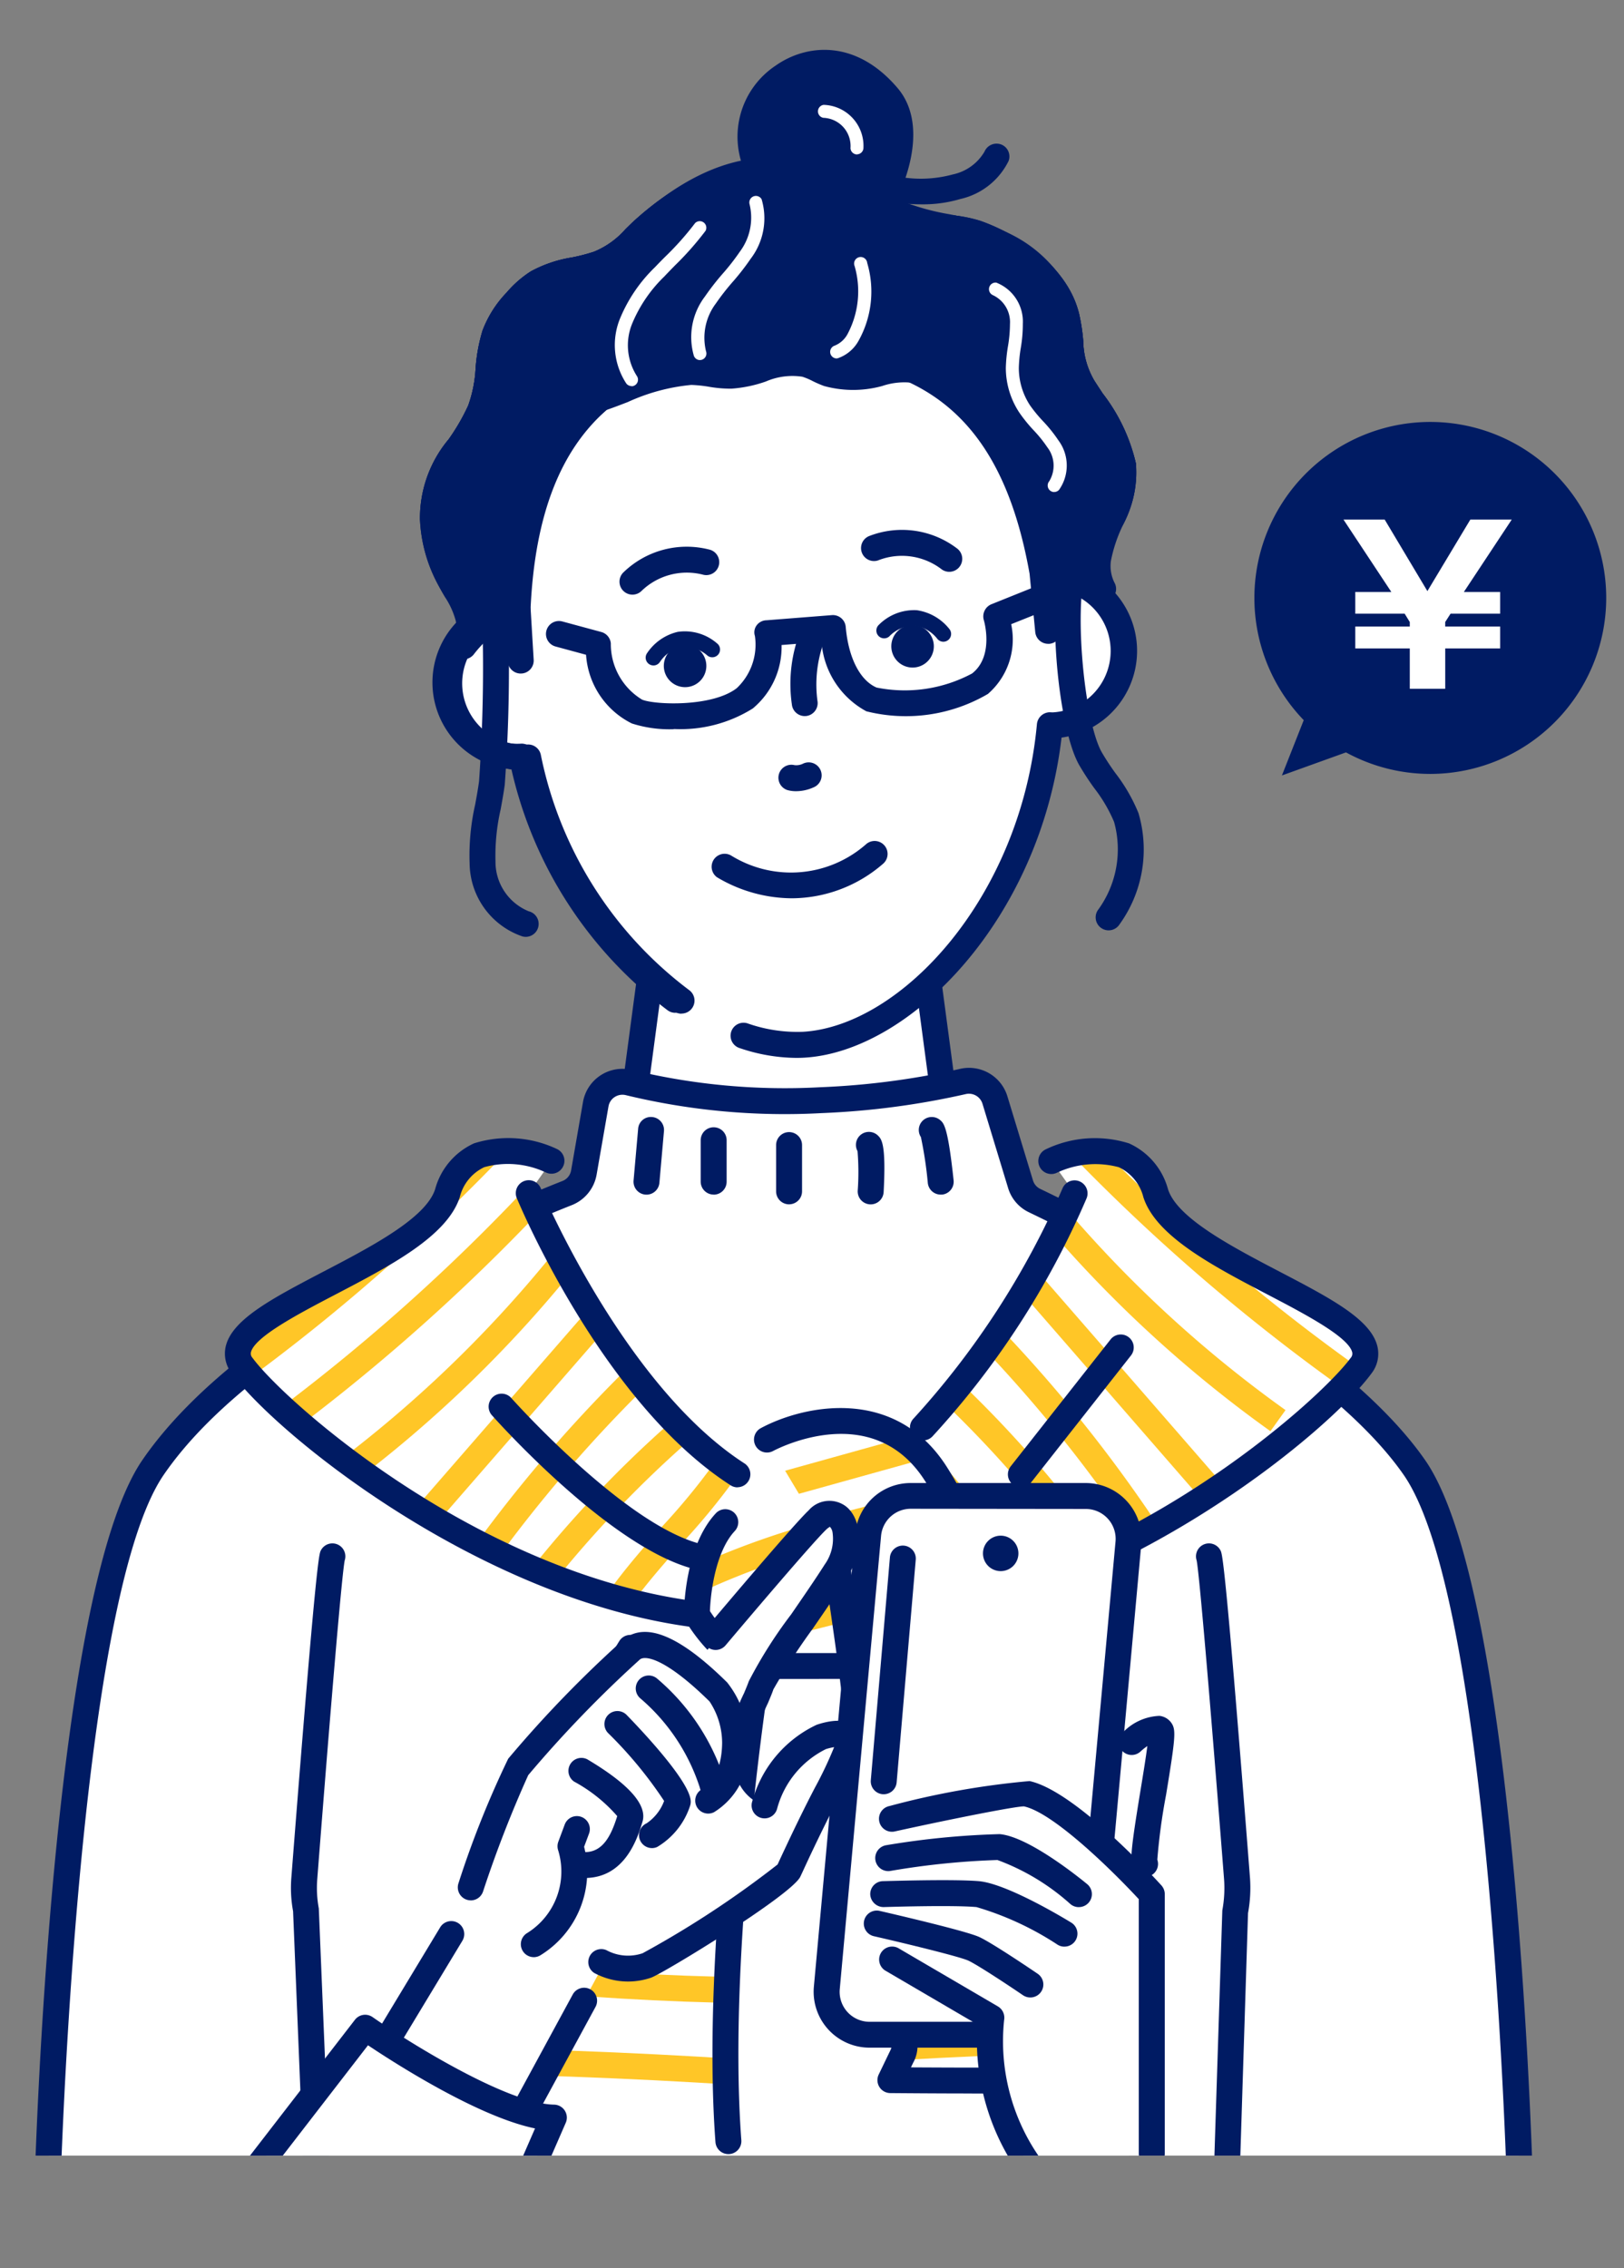 <svg id="グループ_16" data-name="グループ 16" xmlns="http://www.w3.org/2000/svg" xmlns:xlink="http://www.w3.org/1999/xlink" width="74.25" height="103.665" viewBox="0 0 74.25 103.665">
  <rect x="0" y="0" width="74.25" height="103.665" fill="#808080" stroke="none"/>
  <defs>
    <clipPath id="clip-path">
      <rect id="長方形_17" data-name="長方形 17" width="74.25" height="98.517" fill="none"/>
    </clipPath>
    <clipPath id="clip-path-2">
      <path id="パス_80" data-name="パス 80" d="M48.751,56.316,49.8,57.794a38.331,38.331,0,0,1-6.927,10.7l-3.439,2.53-2.879.386-2.163-.767c-5.736-3.7-9.54-12.848-9.54-12.848l1.044-1.477s-3.711-1.771-4.764,1.477-11.1,5.544-9.387,7.881c1.609,2.189,9.648,9.152,18.908,11.062l-1.172,1.855a36.119,36.119,0,0,0-5.2,21.965l9.7.557c-.673-9,1.357-21.713,1.357-21.713H39.31c1.537-.181,2.8-2.35,2.8-2.35C52.145,75.784,61.185,68.01,62.9,65.674s-8.335-4.631-9.387-7.881a2.579,2.579,0,0,0-2.639-1.959,5.59,5.59,0,0,0-2.125.481" transform="translate(-11.545 -55.834)" fill="none"/>
    </clipPath>
    <clipPath id="clip-path-4">
      <path id="パス_96" data-name="パス 96" d="M37.222,69.826l3.185,5.326c.238,2.508,1.878,10.869.865,14.1a2.11,2.11,0,0,0,.133,2.028c.428.48,1.309.708,1.255,1.348a1,1,0,0,1-.169.433,3.6,3.6,0,0,0-.809,1.614c-.039,1.011,1.091,1.608,1.666,2.441a.87.87,0,0,1,.181.46,1.035,1.035,0,0,1-.139.462l-.507,1.052s4.591.039,5.734,0,.9-3.244.9-3.244a7.241,7.241,0,0,0,1.524-3.535,25.537,25.537,0,0,0-.469-5.35l-.339-2.726S47.7,75.725,44.976,71.408a4.874,4.874,0,0,0-4.321-2.436,8.035,8.035,0,0,0-3.433.854" transform="translate(-37.222 -68.972)" fill="none"/>
    </clipPath>
    <clipPath id="clip-path-6">
      <rect id="長方形_28" data-name="長方形 28" width="74.25" height="103.665" fill="none"/>
    </clipPath>
  </defs>
  <path id="パス_51" data-name="パス 51" d="M30,58.432l1.6-12H44.047l1.6,12" transform="translate(-1.75 -2.709)" fill="#fff"/>
  <g id="グループ_5" data-name="グループ 5">
    <g id="グループ_4" data-name="グループ 4" clip-path="url(#clip-path)">
      <path id="パス_52" data-name="パス 52" d="M29.959,58.989a.558.558,0,0,1-.079-.006.593.593,0,0,1-.509-.666l1.6-12a.594.594,0,0,1,.588-.515H44.01a.594.594,0,0,1,.588.515l1.6,12a.593.593,0,0,1-1.175.156l-1.53-11.489H32.077L30.546,58.474a.592.592,0,0,1-.587.515" transform="translate(-1.713 -2.672)" fill="#001b63"/>
      <path id="パス_53" data-name="パス 53" d="M2.282,103.71s.69-27.518,4.844-33.577c4.494-6.555,16.083-11.423,18.938-12.547a1.237,1.237,0,0,0,.763-.94l.543-3.117a1.24,1.24,0,0,1,1.524-.991,30.152,30.152,0,0,0,8.771.8,35.912,35.912,0,0,0,6.463-.847,1.238,1.238,0,0,1,1.493.841l1.169,3.843a1.223,1.223,0,0,0,.645.754c4.533,2.174,13.8,7.061,17.366,12.2,4.188,6.036,4.844,33.577,4.844,33.577" transform="translate(-0.133 -3.061)" fill="#fff"/>
      <path id="パス_54" data-name="パス 54" d="M69.607,104.265a.592.592,0,0,1-.592-.578c-.008-.274-.7-27.432-4.739-33.253-3.553-5.121-13.167-10.1-17.135-12.005a1.8,1.8,0,0,1-.956-1.116L45.016,53.47a.648.648,0,0,0-.783-.439,36.31,36.31,0,0,1-6.572.865,30.86,30.86,0,0,1-8.948-.82.652.652,0,0,0-.515.086.64.64,0,0,0-.282.431l-.543,3.117a1.837,1.837,0,0,1-1.13,1.39c-2.336.921-14.217,5.843-18.664,12.331-4.008,5.846-4.734,32.983-4.741,33.256a.612.612,0,0,1-.607.578.592.592,0,0,1-.577-.607c.027-1.131.743-27.764,4.947-33.9C11.126,63.158,22.446,58.321,25.808,57a.636.636,0,0,0,.4-.489l.542-3.118A1.833,1.833,0,0,1,29,51.926a29.712,29.712,0,0,0,8.6.787,35.33,35.33,0,0,0,6.354-.831,1.835,1.835,0,0,1,2.2,1.244l1.169,3.842a.631.631,0,0,0,.334.392c5.034,2.416,14.016,7.238,17.6,12.4,4.24,6.112,4.923,32.769,4.949,33.9a.593.593,0,0,1-.578.607Z" transform="translate(-0.096 -3.024)" fill="#001b63"/>
      <path id="パス_55" data-name="パス 55" d="M15.371,105.924a.593.593,0,0,1-.592-.569l-.555-13.633a5.908,5.908,0,0,1-.078-1.555c1.13-14.5,1.265-14.772,1.345-14.933a.593.593,0,0,1,1.093.452c-.119.573-.6,6.138-1.255,14.573A5.091,5.091,0,0,0,15.4,91.59l.564,13.717a.593.593,0,0,1-.569.617h-.024" transform="translate(-0.824 -4.371)" fill="#001b63"/>
      <path id="パス_56" data-name="パス 56" d="M59.427,105.924h-.02a.592.592,0,0,1-.573-.611l.439-13.633a5.577,5.577,0,0,0,.08-1.42c-.657-8.437-1.137-14-1.254-14.574a.593.593,0,0,1,1.094-.45c.079.161.213.429,1.343,14.932a6.334,6.334,0,0,1-.088,1.638l-.429,13.545a.593.593,0,0,1-.592.573" transform="translate(-3.388 -4.371)" fill="#001b63"/>
      <path id="パス_57" data-name="パス 57" d="M31.354,57.76a.521.521,0,0,1-.054,0,.594.594,0,0,1-.538-.643l.209-2.364a.582.582,0,0,1,.642-.539.594.594,0,0,1,.539.643l-.209,2.364a.593.593,0,0,1-.589.541" transform="translate(-1.795 -3.163)" fill="#001b63"/>
      <path id="パス_58" data-name="パス 58" d="M34.614,57.789a.593.593,0,0,1-.593-.592V55.305a.593.593,0,0,1,1.186,0V57.2a.593.593,0,0,1-.593.592" transform="translate(-1.985 -3.193)" fill="#001b63"/>
      <path id="パス_59" data-name="パス 59" d="M38.276,58.247a.593.593,0,0,1-.593-.592V55.539a.593.593,0,0,1,1.186,0v2.115a.593.593,0,0,1-.593.592" transform="translate(-2.199 -3.206)" fill="#001b63"/>
      <path id="パス_60" data-name="パス 60" d="M42.233,58.247H42.2a.593.593,0,0,1-.56-.623,11.777,11.777,0,0,0-.008-1.808.594.594,0,0,1,.94-.707c.156.159.372.376.253,2.579a.593.593,0,0,1-.591.56m-.506-2.305h0" transform="translate(-2.425 -3.205)" fill="#001b63"/>
      <path id="パス_61" data-name="パス 61" d="M45.612,57.76a.593.593,0,0,1-.589-.53,18.2,18.2,0,0,0-.316-2.1.593.593,0,0,1,.87-.785c.178.146.363.3.625,2.762a.593.593,0,0,1-.527.653l-.063,0" transform="translate(-2.603 -3.163)" fill="#001b63"/>
      <path id="パス_62" data-name="パス 62" d="M53.514,57.794c-1.053-3.249-4.764-1.477-4.764-1.477L49.8,57.794a38.319,38.319,0,0,1-6.927,10.7L39.43,71.022l-2.879.385-2.164-.766c-5.736-3.7-9.54-12.848-9.54-12.848l1.045-1.477s-3.711-1.771-4.764,1.477-11.1,5.544-9.387,7.881c1.609,2.189,9.647,9.152,18.908,11.062l-1.172,1.855a36.119,36.119,0,0,0-5.2,21.965l9.7.557c-.673-9,1.357-21.713,1.357-21.713H39.31c1.537-.18,2.8-2.349,2.8-2.349C52.145,75.784,61.184,68.01,62.9,65.674s-8.335-4.632-9.387-7.881" transform="translate(-0.674 -3.258)" fill="#fff"/>
    </g>
  </g>
  <g id="グループ_7" data-name="グループ 7" transform="translate(10.871 52.576)">
    <g id="グループ_6" data-name="グループ 6" clip-path="url(#clip-path-2)">
      <path id="パス_63" data-name="パス 63" d="M10.326,71.365l-.664-.983a88.75,88.75,0,0,0,14.69-12.429l.859.817A90.05,90.05,0,0,1,10.326,71.365" transform="translate(-11.435 -55.958)" fill="#ffc627"/>
      <path id="パス_64" data-name="パス 64" d="M8.88,68.313l-.664-.983A88.876,88.876,0,0,0,22.906,54.9l.859.816A89.93,89.93,0,0,1,8.88,68.313" transform="translate(-11.351 -55.78)" fill="#ffc627"/>
      <path id="パス_65" data-name="パス 65" d="M15.843,72.179l-.689-.964A55.986,55.986,0,0,0,26.193,60.807l.924.745A57.215,57.215,0,0,1,15.843,72.179" transform="translate(-11.755 -56.124)" fill="#ffc627"/>
      <rect id="長方形_18" data-name="長方形 18" width="17.004" height="1.185" transform="translate(6.133 18.636) rotate(-48.964)" fill="#ffc627"/>
      <path id="パス_66" data-name="パス 66" d="M21.481,78.652l-1-.634A65.65,65.65,0,0,1,30.707,65.556l.816.859A64.505,64.505,0,0,0,21.481,78.652" transform="translate(-12.066 -56.401)" fill="#ffc627"/>
      <path id="パス_67" data-name="パス 67" d="M23.7,80.336l-.992-.649A52.885,52.885,0,0,1,33,68.107l.762.909A51.718,51.718,0,0,0,23.7,80.336" transform="translate(-12.196 -56.55)" fill="#ffc627"/>
      <path id="パス_68" data-name="パス 68" d="M28.292,82.6l-1.183-.088c.161-2.174,1.162-4.33,3.148-6.784.528-.654,1.087-1.286,1.644-1.918a30.638,30.638,0,0,0,2.889-3.631l1,.639a31.37,31.37,0,0,1-3,3.775c-.546.62-1.093,1.239-1.612,1.88-1.827,2.257-2.744,4.2-2.886,6.125" transform="translate(-12.453 -56.671)" fill="#ffc627"/>
      <path id="パス_69" data-name="パス 69" d="M34.248,76.96l-.49-1.08a37.366,37.366,0,0,1,5.99-2.115l.3,1.148a36.2,36.2,0,0,0-5.8,2.047" transform="translate(-12.841 -56.88)" fill="#ffc627"/>
      <rect id="長方形_19" data-name="長方形 19" width="6.021" height="1.186" transform="translate(21.903 21.804) rotate(-14.202)" fill="#ffc627"/>
      <rect id="長方形_20" data-name="長方形 20" width="1.185" height="8.014" transform="translate(15.259 24.895) rotate(-79.068)" fill="#ffc627"/>
      <path id="パス_70" data-name="パス 70" d="M36.907,86.793a58.082,58.082,0,0,0-10.019-.733l-.016-1.186a58.552,58.552,0,0,1,10.224.748Z" transform="translate(-12.439 -57.528)" fill="#ffc627"/>
      <path id="パス_71" data-name="パス 71" d="M36.962,90.414c-3.805-.261-7.668-.472-11.48-.627l.047-1.184c3.824.155,7.7.366,11.514.628Z" transform="translate(-12.358 -57.746)" fill="#ffc627"/>
      <path id="パス_72" data-name="パス 72" d="M36.883,93.6c-4.351-.216-8.771-.331-13.137-.344l0-1.186c4.383.012,8.822.128,13.192.345Z" transform="translate(-12.257 -57.949)" fill="#ffc627"/>
      <path id="パス_73" data-name="パス 73" d="M35.673,97.111c-3.94-.053-7.925-.291-11.845-.708l.125-1.179c3.884.413,7.833.65,11.737.7Z" transform="translate(-12.262 -58.133)" fill="#ffc627"/>
      <path id="パス_74" data-name="パス 74" d="M36.911,101.222c-5.04-.362-10.152-.584-15.2-.66l.019-1.186c5.071.076,10.207.3,15.267.663Z" transform="translate(-12.138 -58.375)" fill="#ffc627"/>
      <path id="パス_75" data-name="パス 75" d="M66.281,67.944A89.852,89.852,0,0,1,51.4,55.348l.859-.816a88.8,88.8,0,0,0,14.69,12.429Z" transform="translate(-13.87 -55.758)" fill="#ffc627"/>
      <path id="パス_76" data-name="パス 76" d="M60.986,68.758A57.216,57.216,0,0,1,49.713,58.131l.924-.745A55.985,55.985,0,0,0,61.676,67.794Z" transform="translate(-13.772 -55.925)" fill="#ffc627"/>
      <rect id="長方形_21" data-name="長方形 21" width="1.185" height="17.004" transform="translate(33.112 3.366) rotate(-41.03)" fill="#ffc627"/>
      <path id="パス_77" data-name="パス 77" d="M55.4,75.23A64.542,64.542,0,0,0,45.362,62.993l.816-.859A65.65,65.65,0,0,1,56.407,74.6Z" transform="translate(-13.518 -56.202)" fill="#ffc627"/>
      <path id="パス_78" data-name="パス 78" d="M53.188,76.914a51.7,51.7,0,0,0-10.062-11.32l.763-.909A52.859,52.859,0,0,1,54.178,76.265Z" transform="translate(-13.388 -56.351)" fill="#ffc627"/>
      <path id="パス_79" data-name="パス 79" d="M48.74,79.175c-.142-1.92-1.059-3.866-2.886-6.125-.519-.641-1.066-1.261-1.612-1.88a31.38,31.38,0,0,1-3-3.776l1-.638a30.553,30.553,0,0,0,2.889,3.63c.557.632,1.116,1.265,1.644,1.919,1.986,2.456,2.987,4.611,3.148,6.784Z" transform="translate(-13.278 -56.471)" fill="#ffc627"/>
    </g>
  </g>
  <g id="グループ_9" data-name="グループ 9">
    <g id="グループ_8" data-name="グループ 8" clip-path="url(#clip-path)">
      <path id="パス_81" data-name="パス 81" d="M35.3,79.955c-1.552-.179-2.732-1.747-3.156-2.392-9.7-1.343-18.872-8.8-20.913-11.576a1.468,1.468,0,0,1-.275-1.227c.288-1.239,2.131-2.2,4.463-3.42,2.2-1.146,4.685-2.446,5.112-3.767a3.222,3.222,0,0,1,1.783-2.1,5.212,5.212,0,0,1,3.8.267.593.593,0,0,1-.509,1.071,4.068,4.068,0,0,0-2.828-.247,2.061,2.061,0,0,0-1.119,1.371c-.577,1.782-3.176,3.139-5.691,4.452-1.645.86-3.692,1.928-3.857,2.637a.285.285,0,0,0,.074.257c1.471,2,10.3,9.867,20.388,11.139a.589.589,0,0,1,.436.289c.313.533,1.347,1.942,2.36,2.061l3.909,0c.944-.115,1.977-1.524,2.29-2.057A.593.593,0,0,1,42,76.424c10.085-1.272,18.917-9.139,20.386-11.138a.289.289,0,0,0,.075-.258c-.165-.708-2.212-1.778-3.857-2.637-2.514-1.313-5.114-2.671-5.691-4.452a2.065,2.065,0,0,0-1.122-1.373,4.125,4.125,0,0,0-2.822.248.593.593,0,1,1-.511-1.07,5.2,5.2,0,0,1,3.8-.267,3.219,3.219,0,0,1,1.782,2.1c.428,1.321,2.917,2.621,5.113,3.768,2.332,1.218,4.175,2.18,4.462,3.42a1.462,1.462,0,0,1-.275,1.227C61.3,68.766,52.131,76.22,42.431,77.563c-.423.646-1.593,2.213-3.088,2.389Z" transform="translate(-0.637 -3.221)" fill="#001b63"/>
      <path id="パス_82" data-name="パス 82" d="M35.175,71.319a.592.592,0,0,1-.32-.1c-5.824-3.752-9.608-12.737-9.766-13.118a.592.592,0,0,1,1.094-.455c.038.089,3.8,9.025,9.314,12.577a.593.593,0,0,1-.322,1.091" transform="translate(-1.461 -3.343)" fill="#001b63"/>
      <path id="パス_83" data-name="パス 83" d="M44.774,69.169A.583.583,0,0,1,44.356,69a.591.591,0,0,1,0-.838,37.967,37.967,0,0,0,6.8-10.506.593.593,0,1,1,1.1.455,38.485,38.485,0,0,1-7.054,10.888.593.593,0,0,1-.419.174" transform="translate(-2.578 -3.343)" fill="#001b63"/>
      <path id="パス_84" data-name="パス 84" d="M25.024,102.522a.592.592,0,0,1-.589-.54,36.357,36.357,0,0,1,5.3-22.355.593.593,0,1,1,.976.672,35.838,35.838,0,0,0-5.094,21.576.593.593,0,0,1-.538.644.5.5,0,0,1-.054,0" transform="translate(-1.417 -4.631)" fill="#001b63"/>
      <path id="パス_85" data-name="パス 85" d="M35.32,103.129a.592.592,0,0,1-.59-.549c-.67-8.969,1.343-21.723,1.363-21.85a.593.593,0,1,1,1.171.186c-.02.126-2.011,12.745-1.351,21.576a.594.594,0,0,1-.547.636H35.32" transform="translate(-2.019 -4.681)" fill="#001b63"/>
      <path id="パス_86" data-name="パス 86" d="M33.8,78.657a.593.593,0,0,1-.593-.591c0-.126.01-3.1,1.471-4.645a.593.593,0,0,1,.861.815c-.944,1-1.147,3.1-1.145,3.827a.593.593,0,0,1-.592.594Z" transform="translate(-1.937 -4.273)" fill="#001b63"/>
      <path id="パス_87" data-name="パス 87" d="M33.241,75.667a.6.6,0,0,1-.15-.02c-3.85-1-9.014-6.791-9.233-7.038a.593.593,0,0,1,.887-.786c.051.057,5.142,5.764,8.645,6.677a.593.593,0,0,1-.15,1.167" transform="translate(-1.383 -3.946)" fill="#001b63"/>
      <path id="パス_88" data-name="パス 88" d="M49.531,71.755a.593.593,0,0,1-.466-.96l4.566-5.8a.593.593,0,0,1,.933.733L50,71.529a.592.592,0,0,1-.466.226" transform="translate(-2.856 -3.779)" fill="#001b63"/>
      <path id="パス_89" data-name="パス 89" d="M40.408,75.153c.238,2.507,1.877,10.869.864,14.1a2.117,2.117,0,0,0,.133,2.029c.428.479,1.31.708,1.256,1.348a1,1,0,0,1-.17.432,3.6,3.6,0,0,0-.808,1.615c-.039,1.011,1.091,1.607,1.665,2.441a.869.869,0,0,1,.182.46,1.06,1.06,0,0,1-.139.461q-.254.525-.507,1.052s4.591.04,5.733,0,.9-3.243.9-3.243a7.246,7.246,0,0,0,1.524-3.535,25.572,25.572,0,0,0-.468-5.35l-.34-2.725s-2.529-8.513-5.253-12.83-7.754-1.581-7.754-1.581Z" transform="translate(-2.172 -4.025)" fill="#fff"/>
    </g>
  </g>
  <g id="グループ_11" data-name="グループ 11" transform="translate(35.05 64.947)">
    <g id="グループ_10" data-name="グループ 10" clip-path="url(#clip-path-4)">
      <rect id="長方形_23" data-name="長方形 23" width="8.014" height="1.186" transform="matrix(0.99, -0.14, 0.14, 0.99, 3.546, 9.924)" fill="#ffc627"/>
      <rect id="長方形_24" data-name="長方形 24" width="8.013" height="1.186" transform="translate(2.637 7.317) rotate(-10.899)" fill="#ffc627"/>
      <rect id="長方形_25" data-name="長方形 25" width="8.013" height="1.186" transform="translate(1.149 4.777) rotate(-14.533)" fill="#ffc627"/>
      <rect id="長方形_26" data-name="長方形 26" width="8.013" height="1.186" transform="matrix(0.963, -0.268, 0.268, 0.963, -0.173, 2.552)" fill="#ffc627"/>
      <path id="パス_90" data-name="パス 90" d="M39.764,83.993l-.189-1.17A59.022,59.022,0,0,1,49.8,82.075l-.016,1.186a57.742,57.742,0,0,0-10.019.733" transform="translate(-37.359 -69.736)" fill="#ffc627"/>
      <path id="パス_91" data-name="パス 91" d="M39.508,87.453l-.081-1.183c3.816-.262,7.69-.473,11.514-.628l.047,1.184c-3.812.155-7.674.366-11.48.627" transform="translate(-37.351 -69.945)" fill="#ffc627"/>
      <path id="パス_92" data-name="パス 92" d="M39.5,90.576l-.058-1.185c4.373-.217,8.811-.332,13.192-.344l0,1.186c-4.363.011-8.782.127-13.137.343" transform="translate(-37.351 -70.143)" fill="#ffc627"/>
      <path id="パス_93" data-name="パス 93" d="M41.162,93.69,41.145,92.5c3.905-.052,7.853-.288,11.736-.7l.125,1.179c-3.918.417-7.9.655-11.844.708" transform="translate(-37.451 -70.304)" fill="#ffc627"/>
      <path id="パス_94" data-name="パス 94" d="M39.65,97.075l-.085-1.183c5.062-.363,10.2-.586,15.268-.662l.019,1.185c-5.047.076-10.161.3-15.2.66" transform="translate(-37.359 -70.504)" fill="#ffc627"/>
      <path id="パス_95" data-name="パス 95" d="M39.588,100.135,39.5,98.952c5.059-.363,10.2-.587,15.267-.663l.019,1.186c-5.049.076-10.163.3-15.2.66" transform="translate(-37.355 -70.683)" fill="#ffc627"/>
    </g>
  </g>
  <g id="グループ_13" data-name="グループ 13">
    <g id="グループ_12" data-name="グループ 12" clip-path="url(#clip-path)">
      <path id="パス_97" data-name="パス 97" d="M50.193,84.794a.6.6,0,0,1-.569-.425c-.024-.084-2.538-8.485-5.186-12.682-2.392-3.788-6.786-1.477-6.972-1.377a.593.593,0,0,1-.565-1.042c1.908-1.037,6.15-2,8.539,1.786,2.735,4.336,5.217,12.627,5.321,12.978a.594.594,0,0,1-.4.737.625.625,0,0,1-.169.024" transform="translate(-2.135 -3.988)" fill="#001b63"/>
      <path id="パス_98" data-name="パス 98" d="M46.773,100.048c-1.652,0-3.611-.017-3.736-.018a.592.592,0,0,1-.528-.85l.507-1.052a1.1,1.1,0,0,0,.081-.2s.052.056-.076-.132a5.419,5.419,0,0,0-.625-.694A2.857,2.857,0,0,1,41.25,95a2.918,2.918,0,0,1,.664-1.557c.08-.115.16-.23.232-.347a.584.584,0,0,0,.086-.171c-.024-.089-.3-.27-.442-.368a3.378,3.378,0,0,1-.667-.536,2.58,2.58,0,0,1-.255-2.6c.744-2.377-.073-8.015-.559-11.385-.151-1.042-.277-1.912-.331-2.483a.594.594,0,0,1,.535-.646.6.6,0,0,1,.646.534c.053.557.176,1.407.324,2.426.534,3.693,1.342,9.274.517,11.908-.223.711-.22,1.2.008,1.458a2.554,2.554,0,0,0,.442.339,1.641,1.641,0,0,1,.963,1.453,1.571,1.571,0,0,1-.258.7c-.082.133-.173.266-.266.4a2.019,2.019,0,0,0-.453.926c-.015.386.29.718.795,1.218a6.312,6.312,0,0,1,.767.863,1.444,1.444,0,0,1,.284.787,1.586,1.586,0,0,1-.2.727l-.1.209c1.4.008,3.972.021,4.772-.007a4.685,4.685,0,0,0,.327-2.606.6.6,0,0,1,.138-.427,6.7,6.7,0,0,0,1.386-3.207,25.1,25.1,0,0,0-.46-5.185.592.592,0,0,1,1.164-.222,25.668,25.668,0,0,1,.476,5.516,7.689,7.689,0,0,1-1.509,3.669c.035.714.045,2.479-.634,3.237a1.176,1.176,0,0,1-.849.41c-.39.013-1.166.018-2.024.018" transform="translate(-2.333 -4.371)" fill="#001b63"/>
      <path id="パス_99" data-name="パス 99" d="M42.7,8.756s1.318-2.645.012-4.177c-3.27-3.835-7.659.342-5.887,3.394Z" transform="translate(-2.125 -0.177)" fill="#001b63"/>
      <path id="パス_100" data-name="パス 100" d="M22.334,28.7a4.791,4.791,0,0,0-.667-1.442,7.861,7.861,0,0,1-.958-3.135C20.5,22.242,22.2,20.837,22.874,19.2c.472-1.138.286-2.316.669-3.462a4.482,4.482,0,0,1,.981-1.53,4.424,4.424,0,0,1,.976-.861,14.409,14.409,0,0,1,2.78-.847,6.92,6.92,0,0,0,2.232-1.7C32.3,9.262,35.2,7.827,37.621,8.255a12.588,12.588,0,0,1,3.1,1.267,16.7,16.7,0,0,0,3.106,1.116,10.18,10.18,0,0,1,2.574.637A6.565,6.565,0,0,1,49.679,14.9c.3,1.222.061,2.117.774,3.249a10.2,10.2,0,0,1,1.815,3.55c.212,1.551-.927,2.82-1.14,4.3-.241,1.654,1.363,2.416,1.458,4.026a3.408,3.408,0,0,1-3.226,3.6C48.522,41.609,43.21,47.9,38.132,48.207c-.016,0-.032,0-.047,0-.041,0-.084.015-.124.017a7.34,7.34,0,0,1-2.738-.4l.03-.046a11.429,11.429,0,0,1-3.187-1.716l.016.118A18.545,18.545,0,0,1,25.066,35.06a3.4,3.4,0,0,1-3.491-3.194c-.058-.986.468-1.5.72-2.364a1.689,1.689,0,0,0,.039-.806" transform="translate(-1.207 -0.477)" fill="#fff"/>
      <path id="パス_101" data-name="パス 101" d="M51.664,27.4a6.051,6.051,0,0,0-2.468-.542A15.879,15.879,0,0,0,47,20.546a8.965,8.965,0,0,0-2.821-2.817c-1.636-.983-3.372.431-5.082-.164-.351-.122-.67-.333-1.027-.435-1.123-.318-2.255.489-3.422.524-.611.019-1.212-.176-1.822-.172A14.929,14.929,0,0,0,28.648,18.7c-2.444,2.01-3.619,5.189-3.811,9.442a6.1,6.1,0,0,0-2.419,1.884,4.076,4.076,0,0,0,.183-.475,1.7,1.7,0,0,0,.038-.806,4.791,4.791,0,0,0-.667-1.442,7.844,7.844,0,0,1-.957-3.135c-.208-1.879,1.485-3.284,2.163-4.919.472-1.138.286-2.316.669-3.462a4.47,4.47,0,0,1,.982-1.53,4.441,4.441,0,0,1,.976-.861,14.418,14.418,0,0,1,2.781-.847,6.926,6.926,0,0,0,2.231-1.7c1.808-1.553,3.893-2.8,6.352-2.533a8.727,8.727,0,0,1,2.364.569c.842.343,1.608.847,2.431,1.234,1.569.736,3.429.731,4.93,1.48a5.581,5.581,0,0,1,3.089,3.356c.3,1.222.061,2.117.775,3.249a10.234,10.234,0,0,1,1.815,3.55c.212,1.551-.927,2.82-1.141,4.3a2.3,2.3,0,0,0,.233,1.362" transform="translate(-1.225 -0.483)" fill="#001b63"/>
      <path id="パス_102" data-name="パス 102" d="M22.381,30.579a.593.593,0,0,1-.544-.828A3.7,3.7,0,0,0,22,29.344a1.091,1.091,0,0,0,.024-.529,3.678,3.678,0,0,0-.5-1.094l-.092-.158a8.426,8.426,0,0,1-1.034-3.368A5.6,5.6,0,0,1,21.7,20.524a9.506,9.506,0,0,0,.893-1.541,5.893,5.893,0,0,0,.339-1.689,7.867,7.867,0,0,1,.315-1.735,5.112,5.112,0,0,1,1.1-1.739,4.983,4.983,0,0,1,1.109-.971,5.849,5.849,0,0,1,1.872-.636,8.38,8.38,0,0,0,1.017-.264,3.854,3.854,0,0,0,1.442-1.033c.19-.186.385-.377.6-.562,1.513-1.3,3.868-2.99,6.8-2.672a9.256,9.256,0,0,1,2.525.608,14.232,14.232,0,0,1,1.464.729c.329.179.657.359,1,.518a10.809,10.809,0,0,0,2.319.683,10.968,10.968,0,0,1,2.623.8,6.1,6.1,0,0,1,3.4,3.746,8.835,8.835,0,0,1,.195,1.272,3.67,3.67,0,0,0,.506,1.8c.119.186.249.382.381.584a8.236,8.236,0,0,1,1.52,3.2,5.3,5.3,0,0,1-.615,2.873,6.653,6.653,0,0,0-.527,1.59,1.7,1.7,0,0,0,.182,1.025.593.593,0,0,1-.782.792,5.454,5.454,0,0,0-2.227-.49.592.592,0,0,1-.581-.5,15.2,15.2,0,0,0-2.106-6.082A8.368,8.368,0,0,0,43.837,18.2a3.152,3.152,0,0,0-2.316-.112,5.013,5.013,0,0,1-2.655,0,5.17,5.17,0,0,1-.521-.225,2.991,2.991,0,0,0-.475-.2,3.043,3.043,0,0,0-1.665.218,6,6,0,0,1-1.576.328,5.75,5.75,0,0,1-1.05-.091,6.082,6.082,0,0,0-.786-.08,8.968,8.968,0,0,0-2.9.782c-.338.13-.668.257-.983.365-2.176,1.839-3.326,4.766-3.515,8.943a.592.592,0,0,1-.357.518,5.545,5.545,0,0,0-2.184,1.7.591.591,0,0,1-.47.231M36.472,8.83c-1.69,0-3.393.782-5.307,2.425-.2.169-.372.342-.544.51a4.934,4.934,0,0,1-1.876,1.3,9.622,9.622,0,0,1-1.162.3,4.921,4.921,0,0,0-1.509.491,3.943,3.943,0,0,0-.841.75,4.016,4.016,0,0,0-.862,1.323,6.852,6.852,0,0,0-.26,1.479,6.892,6.892,0,0,1-.422,2.022,10.653,10.653,0,0,1-1,1.74,4.578,4.578,0,0,0-1.122,2.887,7.261,7.261,0,0,0,.88,2.9l.089.152a5.2,5.2,0,0,1,.6,1.28,6.747,6.747,0,0,1,1.087-.683c.26-4.393,1.573-7.508,4.009-9.513a.6.6,0,0,1,.189-.105c.332-.11.681-.245,1.04-.383a9.914,9.914,0,0,1,3.322-.861,5.958,5.958,0,0,1,.971.093,4.43,4.43,0,0,0,.836.079,5.066,5.066,0,0,0,1.267-.277,4.066,4.066,0,0,1,2.335-.224,4.186,4.186,0,0,1,.665.27,4.113,4.113,0,0,0,.4.174,4.008,4.008,0,0,0,2.046-.045,4.2,4.2,0,0,1,3.146.261,9.55,9.55,0,0,1,3.013,3,15.889,15.889,0,0,1,2.205,6.068,6.6,6.6,0,0,1,1.114.187,2.783,2.783,0,0,1,.027-.522,7.569,7.569,0,0,1,.61-1.883,4.356,4.356,0,0,0,.53-2.249,7.449,7.449,0,0,0-1.331-2.706c-.139-.209-.275-.412-.4-.607a4.785,4.785,0,0,1-.684-2.316,7.877,7.877,0,0,0-.167-1.11,5.164,5.164,0,0,0-2.778-2.965,9.961,9.961,0,0,0-2.345-.705,11.938,11.938,0,0,1-2.573-.768c-.36-.169-.71-.361-1.06-.551a13.421,13.421,0,0,0-1.343-.671,8.087,8.087,0,0,0-2.2-.527,5.491,5.491,0,0,0-.6-.032" transform="translate(-1.188 -0.446)" fill="#001b63"/>
      <path id="パス_103" data-name="パス 103" d="M43.278,31.365a.972.972,0,1,0,.912-1.028.972.972,0,0,0-.912,1.028" transform="translate(-2.525 -1.77)" fill="#001b63"/>
      <path id="パス_104" data-name="パス 104" d="M38.6,38.32a1.422,1.422,0,0,1-.4-.053.593.593,0,0,1,.327-1.139.693.693,0,0,0,.392-.067.593.593,0,1,1,.482,1.083,1.957,1.957,0,0,1-.8.176" transform="translate(-2.204 -2.16)" fill="#001b63"/>
      <path id="パス_105" data-name="パス 105" d="M45.84,27.634a.591.591,0,0,1-.34-.107,2.98,2.98,0,0,0-2.928-.41.593.593,0,0,1-.377-1.124,4.151,4.151,0,0,1,3.986.563.593.593,0,0,1-.342,1.078" transform="translate(-2.439 -1.501)" fill="#001b63"/>
      <path id="パス_106" data-name="パス 106" d="M39.034,34.493a.593.593,0,0,1-.589-.536,6.6,6.6,0,0,1,.4-3.372.593.593,0,0,1,1.063.526,5.646,5.646,0,0,0-.286,2.733.594.594,0,0,1-.534.647l-.057,0" transform="translate(-2.241 -1.766)" fill="#001b63"/>
      <path id="パス_107" data-name="パス 107" d="M25.236,32.476a.594.594,0,0,1-.591-.557l-.135-2.276a.593.593,0,0,1,1.184-.07l.136,2.275a.593.593,0,0,1-.557.627h-.036" transform="translate(-1.43 -1.693)" fill="#001b63"/>
      <path id="パス_108" data-name="パス 108" d="M38.472,49.944A8.187,8.187,0,0,1,35.9,49.5a.593.593,0,1,1,.373-1.125,6.836,6.836,0,0,0,2.516.376c4.467-.266,9.956-6.107,10.691-14.065a.6.6,0,0,1,.587-.538h0l.13.006a2.812,2.812,0,1,0-.317-5.616A.624.624,0,0,1,49.205,28a.564.564,0,0,1,.484-.632c.036-.006.1-.015.127-.017a4,4,0,0,1,.79,7.955c-.978,8.293-6.9,14.338-11.748,14.627-.128.008-.256.011-.386.011" transform="translate(-2.071 -1.596)" fill="#001b63"/>
      <path id="パス_109" data-name="パス 109" d="M32.4,47.419a.587.587,0,0,1-.345-.111,18.99,18.99,0,0,1-7.146-11.017,3.987,3.987,0,0,1-.572-7.843c.273-4.43,1.575-7.576,3.978-9.609a.593.593,0,0,1,.766.9c-2.219,1.879-3.392,4.9-3.583,9.228a.593.593,0,0,1-.524.563,2.8,2.8,0,0,0,.4,5.586h.016a.592.592,0,0,1,.579.469,17.864,17.864,0,0,0,6.781,10.755.593.593,0,0,1-.347,1.074" transform="translate(-1.243 -1.091)" fill="#001b63"/>
      <path id="パス_110" data-name="パス 110" d="M32.352,34.98a5.637,5.637,0,0,1-1.917-.263,3.782,3.782,0,0,1-2.093-3.139l-1.39-.377a.593.593,0,1,1,.309-1.145l1.777.481a.592.592,0,0,1,.436.521,2.97,2.97,0,0,0,1.43,2.57c.55.235,3.191.355,4.327-.524a2.732,2.732,0,0,0,.831-2.385.537.537,0,0,1,.078-.485A.575.575,0,0,1,36.6,30l2.977-.234a.589.589,0,0,1,.637.539c.123,1.408.651,2.444,1.411,2.771a6.519,6.519,0,0,0,4.364-.642c1.025-.8.545-2.419.54-2.436a.6.6,0,0,1,.345-.729l2.213-.889a.592.592,0,1,1,.441,1.1l-1.75.7a3.3,3.3,0,0,1-1.062,3.187,7.426,7.426,0,0,1-5.559.794,3.927,3.927,0,0,1-2.05-3.172l-1.826.143a3.654,3.654,0,0,1-1.317,2.9,6.227,6.227,0,0,1-3.6.939" transform="translate(-1.547 -1.653)" fill="#001b63"/>
      <path id="パス_111" data-name="パス 111" d="M32.1,47.377a.587.587,0,0,1-.345-.111,18.994,18.994,0,0,1-7.147-11.018,3.987,3.987,0,0,1-.572-7.842c.273-4.43,1.576-7.576,3.978-9.609a.593.593,0,0,1,.767.9c-2.221,1.88-3.394,4.9-3.585,9.228a.593.593,0,0,1-.524.563,2.8,2.8,0,0,0,.4,5.586.624.624,0,0,1,.6.468A17.868,17.868,0,0,0,32.444,46.3a.593.593,0,0,1-.347,1.074" transform="translate(-1.225 -1.089)" fill="#001b63"/>
      <path id="パス_112" data-name="パス 112" d="M50.439,30.421a.593.593,0,0,1-.589-.535l-.259-2.665c-.857-4.826-2.782-7.7-6.055-8.986a.593.593,0,1,1,.434-1.1c3.643,1.436,5.866,4.684,6.795,9.928l.266,2.711a.593.593,0,0,1-.533.647l-.058,0" transform="translate(-2.518 -0.997)" fill="#001b63"/>
      <path id="パス_113" data-name="パス 113" d="M22.537,28.619a.59.59,0,0,1-.422-.176,6.9,6.9,0,0,1-1.726-4.255A5.6,5.6,0,0,1,21.7,20.517a9.536,9.536,0,0,0,.893-1.541,5.944,5.944,0,0,0,.339-1.687,7.817,7.817,0,0,1,.316-1.735,5.09,5.09,0,0,1,1.1-1.739,4.977,4.977,0,0,1,1.108-.971,5.862,5.862,0,0,1,1.874-.637,8.271,8.271,0,0,0,1.018-.263,3.868,3.868,0,0,0,1.439-1.032c.19-.186.386-.378.6-.563a12.2,12.2,0,0,1,2.557-1.74A12.094,12.094,0,0,1,38.776,7.6,6.357,6.357,0,0,1,41.524,9a7.533,7.533,0,0,0,1.693,1.04,4.936,4.936,0,0,0,1.254.218,6.285,6.285,0,0,1,1.54.275c1.755.616,3.991,2.094,4.51,4.231a8.866,8.866,0,0,1,.195,1.273,3.664,3.664,0,0,0,.506,1.8c.119.187.249.383.381.585a8.23,8.23,0,0,1,1.519,3.2,4.928,4.928,0,0,1-.6,2.8.593.593,0,1,1-1.067-.516,3.721,3.721,0,0,0,.492-2.119,7.427,7.427,0,0,0-1.331-2.706c-.138-.21-.274-.413-.4-.607a4.8,4.8,0,0,1-.683-2.316,7.836,7.836,0,0,0-.167-1.11c-.381-1.569-2.159-2.833-3.752-3.392a5.3,5.3,0,0,0-1.254-.214,5.9,5.9,0,0,1-1.56-.288,8.511,8.511,0,0,1-1.98-1.194,5.461,5.461,0,0,0-2.215-1.185,11.113,11.113,0,0,0-5.157.912,11.279,11.279,0,0,0-2.286,1.565c-.2.168-.372.342-.545.51a4.922,4.922,0,0,1-1.874,1.3,9.312,9.312,0,0,1-1.164.3,4.916,4.916,0,0,0-1.509.492,3.891,3.891,0,0,0-.841.749,4.007,4.007,0,0,0-.86,1.322,6.841,6.841,0,0,0-.262,1.482,6.911,6.911,0,0,1-.422,2.02,10.7,10.7,0,0,1-1,1.741,4.576,4.576,0,0,0-1.122,2.886,5.783,5.783,0,0,0,1.391,3.552.593.593,0,0,1-.422,1.009" transform="translate(-1.188 -0.44)" fill="#001b63"/>
      <path id="パス_114" data-name="パス 114" d="M24.812,26.918a.589.589,0,0,1-.437-.192A4.442,4.442,0,0,1,23.3,24.353a7.339,7.339,0,0,1,.1-2.477.593.593,0,0,1,1.164.224,6.178,6.178,0,0,0-.092,2.08,3.306,3.306,0,0,0,.777,1.745.593.593,0,0,1-.437.993" transform="translate(-1.356 -1.248)" fill="#001b63"/>
      <path id="パス_115" data-name="パス 115" d="M53.676,44.053a.593.593,0,0,1-.5-.912,4.69,4.69,0,0,0,.75-4.041,6.845,6.845,0,0,0-.9-1.536,12.242,12.242,0,0,1-.708-1.086c-1.013-1.815-1.542-8.021-.6-9.871a.593.593,0,0,1,1.057.537c-.766,1.5-.259,7.255.579,8.757a11.315,11.315,0,0,0,.642.98,7.829,7.829,0,0,1,1.044,1.813,5.848,5.848,0,0,1-.865,5.085.592.592,0,0,1-.5.274" transform="translate(-2.989 -1.534)" fill="#001b63"/>
      <path id="パス_116" data-name="パス 116" d="M25.363,44.486a.6.6,0,0,1-.141-.017A3.567,3.567,0,0,1,22.8,41.131a10.525,10.525,0,0,1,.254-2.692c.065-.355.131-.71.178-1.066a74.384,74.384,0,0,0,.126-8.08.593.593,0,1,1,1.173-.172,73.067,73.067,0,0,1-.124,8.411c-.05.375-.119.748-.187,1.122a9.52,9.52,0,0,0-.237,2.391A2.438,2.438,0,0,0,25.5,43.317a.593.593,0,0,1-.139,1.17" transform="translate(-1.329 -1.67)" fill="#001b63"/>
      <path id="パス_117" data-name="パス 117" d="M34.166,32.126a.972.972,0,1,1-1.1-.829.972.972,0,0,1,1.1.829" transform="translate(-1.881 -1.826)" fill="#001b63"/>
      <path id="パス_118" data-name="パス 118" d="M30.675,28.726a.593.593,0,0,1-.4-1.034,4.155,4.155,0,0,1,3.892-1.031.592.592,0,0,1-.241,1.16,2.977,2.977,0,0,0-2.858.753.593.593,0,0,1-.4.152" transform="translate(-1.755 -1.549)" fill="#001b63"/>
      <path id="パス_119" data-name="パス 119" d="M22.537,28.619a.59.59,0,0,1-.422-.176,6.9,6.9,0,0,1-1.726-4.255A5.6,5.6,0,0,1,21.7,20.517a9.536,9.536,0,0,0,.893-1.541,5.944,5.944,0,0,0,.339-1.687,7.817,7.817,0,0,1,.316-1.735,5.09,5.09,0,0,1,1.1-1.739,4.977,4.977,0,0,1,1.108-.971,5.862,5.862,0,0,1,1.874-.637,8.271,8.271,0,0,0,1.018-.263,3.868,3.868,0,0,0,1.439-1.032c.19-.186.386-.378.6-.563a12.2,12.2,0,0,1,2.557-1.74A12.094,12.094,0,0,1,38.776,7.6,6.357,6.357,0,0,1,41.524,9a7.533,7.533,0,0,0,1.693,1.04,4.936,4.936,0,0,0,1.254.218,6.285,6.285,0,0,1,1.54.275c1.755.616,3.991,2.094,4.51,4.231a8.866,8.866,0,0,1,.195,1.273,3.664,3.664,0,0,0,.506,1.8c.119.187.249.383.381.585a8.23,8.23,0,0,1,1.519,3.2,4.928,4.928,0,0,1-.6,2.8.593.593,0,1,1-1.067-.516,3.721,3.721,0,0,0,.492-2.119,7.427,7.427,0,0,0-1.331-2.706c-.138-.21-.274-.413-.4-.607a4.8,4.8,0,0,1-.683-2.316,7.836,7.836,0,0,0-.167-1.11c-.381-1.569-2.159-2.833-3.752-3.392a5.3,5.3,0,0,0-1.254-.214,5.9,5.9,0,0,1-1.56-.288,8.511,8.511,0,0,1-1.98-1.194,5.461,5.461,0,0,0-2.215-1.185,11.113,11.113,0,0,0-5.157.912,11.279,11.279,0,0,0-2.286,1.565c-.2.168-.372.342-.545.51a4.922,4.922,0,0,1-1.874,1.3,9.312,9.312,0,0,1-1.164.3,4.916,4.916,0,0,0-1.509.492,3.891,3.891,0,0,0-.841.749,4.007,4.007,0,0,0-.86,1.322,6.841,6.841,0,0,0-.262,1.482,6.911,6.911,0,0,1-.422,2.02,10.7,10.7,0,0,1-1,1.741,4.576,4.576,0,0,0-1.122,2.886,5.783,5.783,0,0,0,1.391,3.552.593.593,0,0,1-.422,1.009" transform="translate(-1.188 -0.44)" fill="#001b63"/>
      <path id="パス_120" data-name="パス 120" d="M44.231,9.48a7.93,7.93,0,0,1-1.71-.184.593.593,0,0,1-.391-.84c.01-.023,1.125-2.316.09-3.529-1.8-2.11-3.5-1.166-3.984-.826A2.716,2.716,0,0,0,37.3,7.639a.593.593,0,1,1-1.026.6,3.9,3.9,0,0,1,1.278-5.1c1.354-.956,3.623-1.263,5.573,1.025,1.088,1.277.705,3.092.363,4.1a5.565,5.565,0,0,0,2.16-.15A2.206,2.206,0,0,0,47.1,7.07a.6.6,0,0,1,.768-.324A.587.587,0,0,1,48.2,7.5,3.255,3.255,0,0,1,46,9.235a6.022,6.022,0,0,1-1.767.245" transform="translate(-2.088 -0.141)" fill="#001b63"/>
      <path id="パス_121" data-name="パス 121" d="M33.96,17.01a.3.3,0,0,1-.278-.193,3.066,3.066,0,0,1,.508-2.717,11.469,11.469,0,0,1,.815-1.046,10.448,10.448,0,0,0,.779-1,2.594,2.594,0,0,0,.44-2.183.3.3,0,0,1,.554-.212,3.049,3.049,0,0,1-.5,2.72,11.076,11.076,0,0,1-.82,1.055,10.727,10.727,0,0,0-.773.991,2.6,2.6,0,0,0-.448,2.183.3.3,0,0,1-.174.381.284.284,0,0,1-.1.019" transform="translate(-1.957 -0.553)" fill="#fff"/>
      <path id="パス_122" data-name="パス 122" d="M40.587,17.112a.3.3,0,0,1-.084-.581A1.155,1.155,0,0,0,41.1,16a4.153,4.153,0,0,0,.324-3.109A.3.3,0,1,1,42,12.748a4.611,4.611,0,0,1-.4,3.566,1.718,1.718,0,0,1-.934.786.287.287,0,0,1-.084.012" transform="translate(-2.351 -0.731)" fill="#fff"/>
      <path id="パス_123" data-name="パス 123" d="M30.613,18.268a.3.3,0,0,1-.239-.121,3.205,3.205,0,0,1-.3-2.926,6.946,6.946,0,0,1,1.609-2.381c.162-.17.325-.338.49-.5a13.239,13.239,0,0,0,1.346-1.516.3.3,0,0,1,.482.347,13.828,13.828,0,0,1-1.4,1.585c-.161.165-.323.33-.482.5a6.42,6.42,0,0,0-1.48,2.172,2.608,2.608,0,0,0,.219,2.378.3.3,0,0,1-.239.471" transform="translate(-1.742 -0.624)" fill="#fff"/>
      <path id="パス_124" data-name="パス 124" d="M50.992,23.288a.3.3,0,0,1-.223-.492,1.371,1.371,0,0,0-.085-1.553,5.915,5.915,0,0,0-.634-.786,6.933,6.933,0,0,1-.647-.8,3.715,3.715,0,0,1-.617-2.039,7.026,7.026,0,0,1,.1-1.007,6.126,6.126,0,0,0,.089-1,1.361,1.361,0,0,0-.781-1.322.3.3,0,0,1,.158-.572A1.914,1.914,0,0,1,49.563,15.6a6.445,6.445,0,0,1-.093,1.1,6.481,6.481,0,0,0-.09.922,3.121,3.121,0,0,0,.517,1.711,6.549,6.549,0,0,0,.6.727,6.606,6.606,0,0,1,.694.867,1.926,1.926,0,0,1,.029,2.259.3.3,0,0,1-.223.1" transform="translate(-2.799 -0.8)" fill="#fff"/>
      <path id="パス_125" data-name="パス 125" d="M41.5,7.355a.3.3,0,0,1-.3-.289,1.289,1.289,0,0,0-1.24-1.384.3.3,0,0,1,.008-.592h.008A1.876,1.876,0,0,1,41.792,7.05a.3.3,0,0,1-.287.3H41.5" transform="translate(-2.315 -0.297)" fill="#fff"/>
      <path id="パス_126" data-name="パス 126" d="M45.613,31.057a.355.355,0,0,1-.285-.144,1.619,1.619,0,0,0-1-.589,1.586,1.586,0,0,0-1.193.494.356.356,0,0,1-.475-.53,2.269,2.269,0,0,1,1.746-.671,2.325,2.325,0,0,1,1.493.873.357.357,0,0,1-.287.567" transform="translate(-2.482 -1.728)" fill="#001b63"/>
      <path id="パス_127" data-name="パス 127" d="M31.7,32.2a.357.357,0,0,1-.3-.541,2.325,2.325,0,0,1,1.414-.994,2.244,2.244,0,0,1,1.795.523.355.355,0,0,1-.428.567,1.594,1.594,0,0,0-1.229-.392,1.615,1.615,0,0,0-.946.67.356.356,0,0,1-.3.168" transform="translate(-1.829 -1.787)" fill="#001b63"/>
      <path id="パス_128" data-name="パス 128" d="M38.233,43.436a6.74,6.74,0,0,1-3.436-.961.593.593,0,0,1,.664-.982,5.2,5.2,0,0,0,6.166-.541.592.592,0,1,1,.753.914,6.4,6.4,0,0,1-4.147,1.57" transform="translate(-2.015 -2.382)" fill="#001b63"/>
      <path id="パス_129" data-name="パス 129" d="M39.3,76.1a1.705,1.705,0,0,0-.581-2.544l-5.7,6.63c-.885-.745-2.155-1.173-3.016-.538a54.093,54.093,0,0,0-5.22,5.394,3.855,3.855,0,0,0-.816,1.713l-2.247,5.925L18.8,97.523s3.46,3.187,6.269,3.238l3.484-6.428A3.463,3.463,0,0,0,30.83,93.9c.978-.517,6.045-3.5,6.325-4.1.575-1.224,3.064-5.53,3.064-5.53.272-.85-.861-1.041-1.376-.778a4.86,4.86,0,0,0-2.8,3.322,2.024,2.024,0,0,1-1.338-1.575c-.094-1.153.961-3.034.961-3.369,0-.669,2.578-4.1,3.635-5.769" transform="translate(-1.097 -4.292)" fill="#fff"/>
      <path id="パス_130" data-name="パス 130" d="M30.376,95.434a3.273,3.273,0,0,1-1.547-.394A.593.593,0,0,1,29.39,94a2.069,2.069,0,0,0,1.654.141,44.962,44.962,0,0,0,6.172-4.057l.1-.218c.253-.542.688-1.477,1.238-2.573.114-.228.238-.467.362-.707a18,18,0,0,0,.885-1.864,2.64,2.64,0,0,0-.377.09,4.271,4.271,0,0,0-2.231,2.726.593.593,0,0,1-1.154-.271A5.475,5.475,0,0,1,39,83.7c.4-.136,1.279-.366,1.771.069a.907.907,0,0,1,.266.908,11.789,11.789,0,0,1-1.074,2.45c-.122.236-.243.471-.356.695-.543,1.082-.974,2-1.222,2.542l-.128.274c-.4.847-6.285,4.437-6.835,4.623a3.272,3.272,0,0,1-1.047.173" transform="translate(-1.664 -4.873)" fill="#001b63"/>
      <path id="パス_131" data-name="パス 131" d="M35.6,85.794a.592.592,0,0,1-.592-.574,10.261,10.261,0,0,1,1-3.588c.1-.236.177-.425.216-.541a20.841,20.841,0,0,1,1.941-3.063c.557-.81,1.128-1.639,1.536-2.283a2.012,2.012,0,0,0,.35-1.477.467.467,0,0,0-.118-.239.865.865,0,0,0-.157.117c-.572.535-3.524,4.01-4.612,5.3a.592.592,0,0,1-.907-.763c.162-.192,3.968-4.713,4.706-5.405a1.252,1.252,0,0,1,1.725-.165c.671.554.861,1.927.014,3.263-.414.654-.994,1.5-1.561,2.321a29.145,29.145,0,0,0-1.791,2.762c-.044.135-.134.352-.248.624a9.756,9.756,0,0,0-.9,3.1.593.593,0,0,1-.573.61Z" transform="translate(-1.99 -4.251)" fill="#001b63"/>
      <path id="パス_132" data-name="パス 132" d="M22.82,91.473a.594.594,0,0,1-.559-.789A44.206,44.206,0,0,1,24.532,85a53.93,53.93,0,0,1,5.325-5.493c1.017-.754,2.553-.1,4.688,2.009A4.42,4.42,0,0,1,35.5,84.3a3.319,3.319,0,0,1-1.56,3.145.593.593,0,1,1-.5-1.075c.315-.147.854-.75.873-2.087a3.444,3.444,0,0,0-.575-1.9c-1.961-1.932-2.915-2.117-3.176-1.926a54.642,54.642,0,0,0-5.115,5.295,53.964,53.964,0,0,0-2.067,5.323.594.594,0,0,1-.559.4" transform="translate(-1.297 -4.622)" fill="#001b63"/>
      <path id="パス_133" data-name="パス 133" d="M34.377,86.918a.593.593,0,0,1-.579-.471,8.989,8.989,0,0,0-2.719-4.081.593.593,0,0,1,.763-.908A10.028,10.028,0,0,1,34.958,86.2a.593.593,0,0,1-.458.7.556.556,0,0,1-.123.013" transform="translate(-1.801 -4.745)" fill="#001b63"/>
      <path id="パス_134" data-name="パス 134" d="M31.521,89.308a.593.593,0,0,1-.245-1.133,2.121,2.121,0,0,0,.8-1.021,18.983,18.983,0,0,0-2.566-3.107.593.593,0,0,1,.851-.826c.845.871,2.821,2.993,2.928,3.895a.587.587,0,0,1-.027.262,3.418,3.418,0,0,1-1.5,1.877.581.581,0,0,1-.245.054" transform="translate(-1.712 -4.846)" fill="#001b63"/>
      <path id="パス_135" data-name="パス 135" d="M28.354,90.809a.593.593,0,1,1,0-1.186c.833,0,1.205-.781,1.475-1.645A7.071,7.071,0,0,0,27.857,86.4a.593.593,0,0,1,.6-1.02c1.909,1.133,2.758,2.093,2.526,2.857-.213.7-.776,2.568-2.634,2.568m1.492-2.789h0Zm.008-.122h0Z" transform="translate(-1.609 -4.977)" fill="#001b63"/>
      <path id="パス_136" data-name="パス 136" d="M25.884,94.591a.593.593,0,0,1-.327-1.089A3.309,3.309,0,0,0,27,89.722a.6.6,0,0,1,0-.4l.29-.778a.593.593,0,1,1,1.111.414l-.22.589a4.493,4.493,0,0,1-1.976,4.945.592.592,0,0,1-.325.1" transform="translate(-1.476 -5.144)" fill="#001b63"/>
      <path id="パス_137" data-name="パス 137" d="M18.766,99.264a.583.583,0,0,1-.305-.086.593.593,0,0,1-.2-.815l2.923-4.838a.593.593,0,0,1,1.016.613l-2.924,4.839a.592.592,0,0,1-.508.286" transform="translate(-1.06 -5.44)" fill="#001b63"/>
      <path id="パス_138" data-name="パス 138" d="M25.423,102.691a.594.594,0,0,1-.521-.876l2.727-5.021a.593.593,0,1,1,1.042.566l-2.726,5.02a.594.594,0,0,1-.523.311" transform="translate(-1.449 -5.63)" fill="#001b63"/>
      <path id="パス_139" data-name="パス 139" d="M55.558,90.083c-.239-.4.926-5.773.719-6.1-.134-.216-.781.016-1.339.54" transform="translate(-3.206 -4.896)" fill="#fff"/>
      <path id="パス_140" data-name="パス 140" d="M55.522,90.639a.592.592,0,0,1-.511-.291c-.2-.34-.159-.851.3-3.651.109-.66.244-1.483.315-2.038a2.584,2.584,0,0,0-.319.255.593.593,0,0,1-.811-.865,2.444,2.444,0,0,1,1.682-.771.766.766,0,0,1,.566.351c.193.308.164.673-.262,3.261a27.182,27.182,0,0,0-.4,2.961.593.593,0,0,1-.559.787" transform="translate(-3.169 -4.859)" fill="#001b63"/>
      <path id="パス_141" data-name="パス 141" d="M50.089,97.226H42.1a1.962,1.962,0,0,1-1.954-2.14l1.89-20.7A1.961,1.961,0,0,1,43.987,72.6h7.992a1.961,1.961,0,0,1,1.954,2.14l-1.89,20.7a1.962,1.962,0,0,1-1.954,1.783" transform="translate(-2.342 -4.236)" fill="#fff"/>
      <path id="パス_142" data-name="パス 142" d="M50.052,97.782H42.06A2.556,2.556,0,0,1,39.515,95l1.891-20.7a2.543,2.543,0,0,1,2.545-2.323h7.992a2.555,2.555,0,0,1,2.543,2.787L52.6,95.459a2.544,2.544,0,0,1-2.545,2.323m-6.1-24.629A1.363,1.363,0,0,0,42.587,74.4L40.7,95.1A1.369,1.369,0,0,0,42.06,96.6h7.993a1.362,1.362,0,0,0,1.364-1.245l1.89-20.7a1.366,1.366,0,0,0-1.363-1.493Z" transform="translate(-2.305 -4.199)" fill="#001b63"/>
      <path id="パス_143" data-name="パス 143" d="M47.727,75.343a.81.81,0,1,0,.81-.81.81.81,0,0,0-.81.81" transform="translate(-2.785 -4.349)" fill="#001b63"/>
      <path id="パス_144" data-name="パス 144" d="M54.127,104.11l.752-13.161S49.972,87,49.473,87.057,43.318,88.2,43.318,88.2v6.437l4.635,1.3s-.725,4.682,1.686,8.175" transform="translate(-2.528 -5.08)" fill="#fff"/>
      <path id="パス_145" data-name="パス 145" d="M49.6,105.136a.6.6,0,0,1-.49-.255,10.572,10.572,0,0,1-1.931-6.843l-4.2-2.457a.593.593,0,0,1,.6-1.024l4.538,2.655a.6.6,0,0,1,.283.62,9.272,9.272,0,0,0,1.689,6.375.593.593,0,0,1-.153.825.587.587,0,0,1-.335.1" transform="translate(-2.491 -5.513)" fill="#001b63"/>
      <path id="パス_146" data-name="パス 146" d="M55.15,104.056a.593.593,0,0,1-.593-.592V91.84c-1.13-1.222-3.873-3.941-5.246-4.24-.344-.015-3.3.569-5.9,1.142a.593.593,0,1,1-.255-1.158,37.264,37.264,0,0,1,6.408-1.142c2.07.451,5.628,4.33,6.028,4.77a.6.6,0,0,1,.153.4v11.853a.593.593,0,0,1-.593.592" transform="translate(-2.491 -5.043)" fill="#001b63"/>
      <path id="パス_147" data-name="パス 147" d="M51.8,92.353a.586.586,0,0,1-.377-.136A10.335,10.335,0,0,0,48.084,90.2a35.441,35.441,0,0,0-4.9.5A.593.593,0,0,1,43,89.523a37.006,37.006,0,0,1,5.186-.506c1.3.112,3.558,1.923,4,2.285a.593.593,0,0,1-.377,1.05" transform="translate(-2.48 -5.193)" fill="#001b63"/>
      <path id="パス_148" data-name="パス 148" d="M51.129,94.291a.587.587,0,0,1-.309-.088,13.853,13.853,0,0,0-3.709-1.72c-1.136-.1-4.215,0-4.245,0a.611.611,0,0,1-.612-.573.592.592,0,0,1,.573-.612c.129,0,3.178-.1,4.385,0,1.288.109,3.93,1.71,4.227,1.892a.592.592,0,0,1-.311,1.1" transform="translate(-2.466 -5.325)" fill="#001b63"/>
      <path id="パス_149" data-name="パス 149" d="M49.555,96.7a.591.591,0,0,1-.333-.1c-.789-.538-2.106-1.4-2.5-1.583S43.868,94.236,42.4,93.9a.593.593,0,0,1,.267-1.156c.654.151,3.946.915,4.55,1.192s2.464,1.539,2.673,1.681a.593.593,0,0,1-.334,1.083" transform="translate(-2.447 -5.411)" fill="#001b63"/>
      <path id="パス_150" data-name="パス 150" d="M42.873,86.376a.476.476,0,0,1-.052,0,.593.593,0,0,1-.54-.641l.875-10.2a.593.593,0,0,1,1.181.1l-.875,10.2a.593.593,0,0,1-.589.542" transform="translate(-2.467 -4.376)" fill="#001b63"/>
      <path id="パス_151" data-name="パス 151" d="M23.192,108.815l2.741-6.288c-2.808-.05-8.626-4.111-8.626-4.111l-6.852,8.868" transform="translate(-0.61 -5.743)" fill="#fff"/>
      <path id="パス_152" data-name="パス 152" d="M23.155,109.371a.593.593,0,0,1-.543-.83l2.423-5.561c-2.568-.526-6.323-2.921-7.637-3.8l-6.512,8.427a.593.593,0,1,1-.938-.725L16.8,98.016a.59.59,0,0,1,.808-.123c1.578,1.1,6.144,3.965,8.3,4a.593.593,0,0,1,.532.829l-2.74,6.289a.594.594,0,0,1-.543.356" transform="translate(-0.573 -5.706)" fill="#001b63"/>
    </g>
  </g>
  <g id="グループ_15" data-name="グループ 15" transform="translate(0 0)">
    <g id="グループ_14" data-name="グループ 14" clip-path="url(#clip-path-6)">
      <path id="パス_153" data-name="パス 153" d="M76.435,28.559a7.45,7.45,0,1,1-7.45-7.45,7.45,7.45,0,0,1,7.45,7.45" transform="translate(-3.591 -1.232)" fill="#001b63"/>
      <path id="パス_154" data-name="パス 154" d="M68.947,36.565a8.043,8.043,0,1,1,8.044-8.043,8.052,8.052,0,0,1-8.044,8.043m0-14.9A6.858,6.858,0,1,0,75.8,28.523a6.865,6.865,0,0,0-6.857-6.858" transform="translate(-3.554 -1.195)" fill="#001b63"/>
      <path id="パス_155" data-name="パス 155" d="M64.105,32.624l-1.863,4.719L67.086,35.6" transform="translate(-3.632 -1.904)" fill="#001b63"/>
      <path id="パス_156" data-name="パス 156" d="M72.394,30.106v1H69.882v1.845h-1.62V31.107H65.77v-1h2.492V29.9l-.235-.382H65.77v-.992h1.648l-2.187-3.307h1.884l1.952,3.268,1.963-3.268h1.893l-2.188,3.307h1.659v.992H70.127l-.246.382v.206Z" transform="translate(-3.806 -1.472)" fill="#fff"/>
    </g>
  </g>
</svg>
